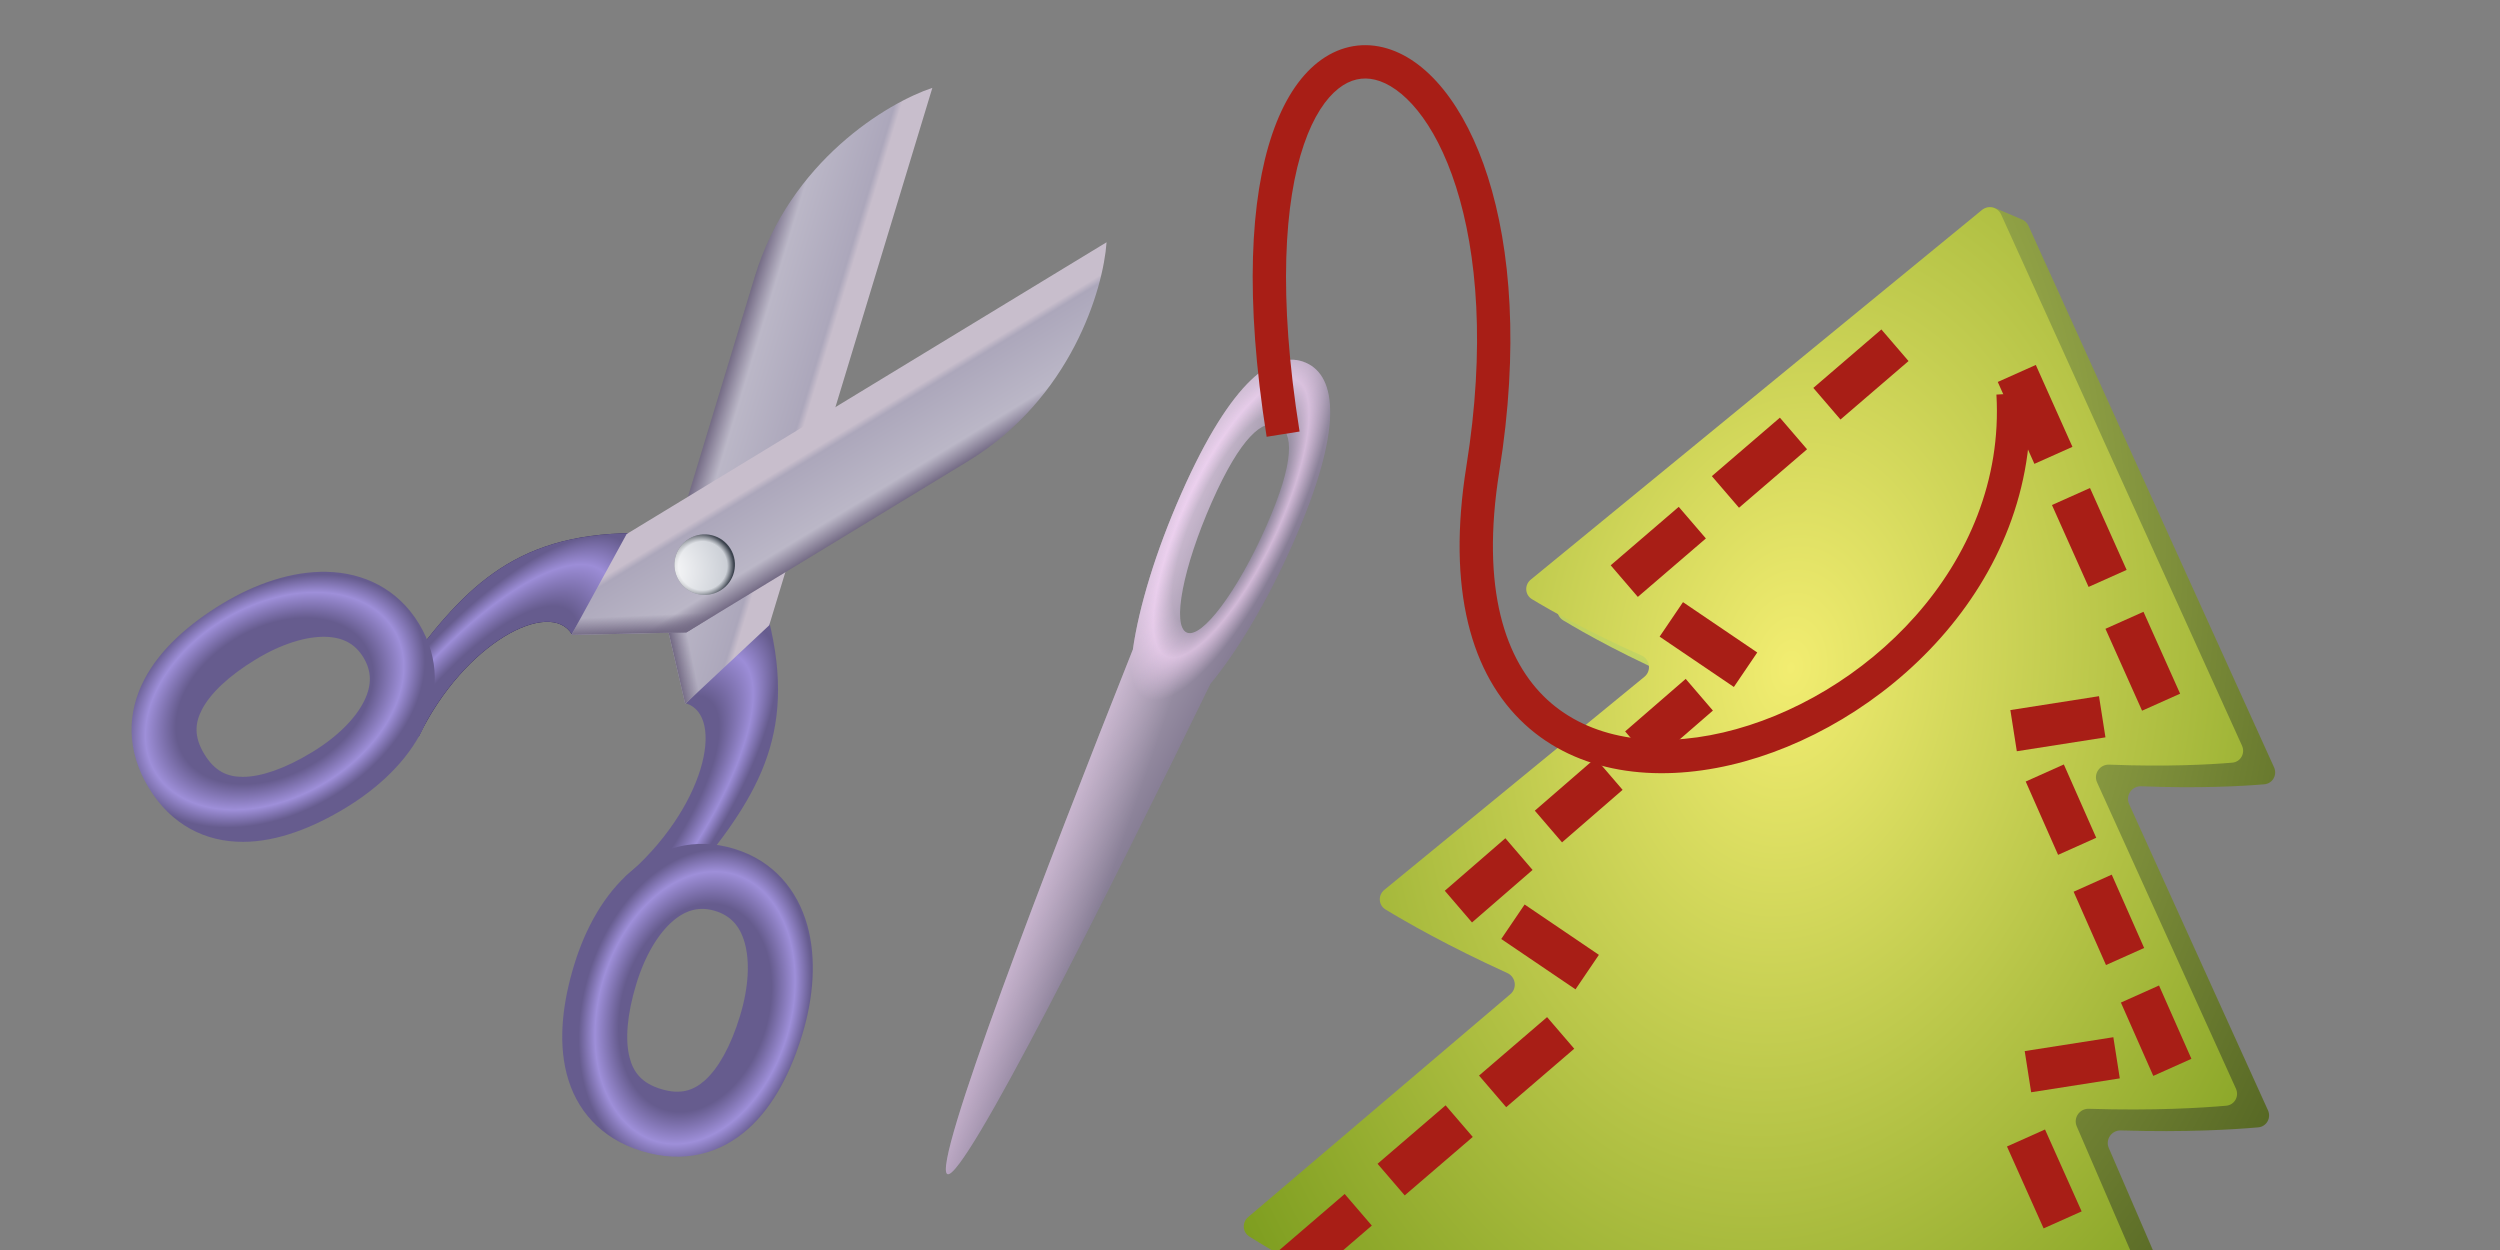 <svg viewBox="0 0 240 120" fill="none" xmlns="http://www.w3.org/2000/svg">
<rect x="0" y="0" width="240" height="120" fill="#808080" stroke="none"/>
<path fill-rule="evenodd" clip-rule="evenodd" d="M73.77 59.388L65.826 67.511C69.682 68.681 67.701 77.672 59.966 84.218L66.156 84.472C72.447 76.779 76.641 70.794 73.77 59.388Z" fill="url(#paint0_radial_1417_27023)"/>
<path fill-rule="evenodd" clip-rule="evenodd" d="M60.437 101.513C60.008 99.831 60.186 97.422 61.077 94.487C61.932 91.671 63.23 89.587 64.61 88.409C65.885 87.321 67.186 87.004 68.657 87.45C70.128 87.897 71.033 88.884 71.488 90.497C71.98 92.243 71.901 94.697 71.046 97.513C70.155 100.448 68.964 102.549 67.673 103.71C66.565 104.704 65.309 105.11 63.466 104.55C61.623 103.991 60.804 102.956 60.437 101.513ZM54.391 103.054C55.282 106.553 57.665 109.31 61.654 110.521C65.642 111.732 69.155 110.765 71.842 108.352C74.344 106.104 75.973 102.762 77.016 99.326C78.095 95.772 78.407 92.045 77.493 88.804C76.543 85.431 74.246 82.626 70.469 81.48C66.692 80.333 63.224 81.388 60.559 83.664C57.998 85.85 56.185 89.12 55.106 92.675C54.063 96.111 53.56 99.794 54.391 103.054Z" fill="url(#paint1_radial_1417_27023)"/>
<path d="M89.506 8.434L73.844 60.028L65.781 67.57L63.272 56.818L72.452 26.577C75.825 15.466 85.227 9.852 89.506 8.434Z" fill="url(#paint2_linear_1417_27023)"/>
<path d="M89.506 8.434L73.844 60.028L65.781 67.57L63.272 56.818L72.452 26.577C75.825 15.466 85.227 9.852 89.506 8.434Z" fill="url(#paint3_linear_1417_27023)"/>
<path d="M66.355 52.657C66.821 51.122 68.444 50.255 69.979 50.721C71.514 51.187 72.381 52.81 71.915 54.345C71.449 55.88 69.826 56.747 68.291 56.281C66.756 55.815 65.889 54.193 66.355 52.657Z" fill="url(#paint4_radial_1417_27023)"/>
<path d="M66.355 52.657C66.821 51.122 68.444 50.255 69.979 50.721C71.514 51.187 72.381 52.81 71.915 54.345C71.449 55.88 69.826 56.747 68.291 56.281C66.756 55.815 65.889 54.193 66.355 52.657Z" fill="url(#paint5_radial_1417_27023)"/>
<path fill-rule="evenodd" clip-rule="evenodd" d="M60.796 51.181L54.907 60.897C52.813 57.454 44.599 61.61 40.184 70.731L38.398 64.798C44.282 56.791 49.035 51.239 60.796 51.181Z" fill="url(#paint6_radial_1417_27023)"/>
<path fill-rule="evenodd" clip-rule="evenodd" d="M60.796 51.181L54.907 60.897C52.813 57.454 44.599 61.61 40.184 70.731L38.398 64.798C44.282 56.791 49.035 51.239 60.796 51.181Z" fill="url(#paint7_radial_1417_27023)"/>
<path fill-rule="evenodd" clip-rule="evenodd" d="M23.315 74.579C25.051 74.576 27.34 73.803 29.96 72.21C32.475 70.681 34.17 68.905 34.968 67.276C35.705 65.77 35.688 64.431 34.889 63.117C34.091 61.803 32.909 61.172 31.234 61.134C29.421 61.092 27.063 61.779 24.548 63.308C21.927 64.901 20.189 66.578 19.387 68.117C18.699 69.438 18.619 70.755 19.619 72.401C20.619 74.046 21.826 74.582 23.315 74.579ZM23.327 80.818C19.716 80.825 16.453 79.204 14.288 75.642C12.122 72.08 12.185 68.438 13.853 65.235C15.407 62.251 18.238 59.842 21.307 57.976C24.481 56.047 28.012 54.818 31.378 54.896C34.882 54.977 38.17 56.503 40.221 59.876C42.271 63.249 42.112 66.87 40.572 70.018C39.092 73.042 36.376 75.612 33.202 77.542C30.133 79.407 26.691 80.812 23.327 80.818Z" fill="url(#paint8_radial_1417_27023)"/>
<path d="M106.23 23.257L60.158 51.267L54.86 60.953L65.898 60.708L92.903 44.29C102.825 38.258 105.922 27.755 106.23 23.257Z" fill="url(#paint9_linear_1417_27023)"/>
<path d="M106.23 23.257L60.158 51.267L54.86 60.953L65.898 60.708L92.903 44.29C102.825 38.258 105.922 27.755 106.23 23.257Z" fill="url(#paint10_linear_1417_27023)"/>
<path d="M69.162 56.686C70.533 55.853 70.968 54.066 70.135 52.694C69.301 51.323 67.514 50.888 66.143 51.721C64.772 52.555 64.336 54.342 65.17 55.713C66.003 57.084 67.791 57.52 69.162 56.686Z" fill="url(#paint11_radial_1417_27023)"/>
<path d="M69.162 56.686C70.533 55.853 70.968 54.066 70.135 52.694C69.301 51.323 67.514 50.888 66.143 51.721C64.772 52.555 64.336 54.342 65.17 55.713C66.003 57.084 67.791 57.52 69.162 56.686Z" fill="url(#paint12_radial_1417_27023)"/>
<path fill-rule="evenodd" clip-rule="evenodd" d="M206.67 119.999H122.489C122.428 119.616 122.562 119.203 122.896 118.919L148.952 96.767C149.594 96.222 149.486 95.2 148.755 94.78C144.629 92.411 142.009 90.358 140.731 89.264C140.211 88.818 140.227 88.037 140.735 87.578L162.72 67.765C163.378 67.173 163.189 66.096 162.375 65.749C156.297 63.161 152.05 60.753 150.061 59.548C149.399 59.148 149.322 58.24 149.889 57.714L190.27 20.207C190.617 19.884 191.121 19.797 191.556 19.982L194.112 21.07C194.388 21.187 194.611 21.404 194.735 21.678L218.308 73.66C218.64 74.392 218.172 75.225 217.371 75.293C215.248 75.471 211.115 75.705 205.558 75.482C204.657 75.446 204.022 76.37 204.394 77.191L217.725 106.589C218.058 107.321 217.592 108.155 216.791 108.226C214.509 108.428 209.892 108.719 203.599 108.521C202.714 108.494 202.092 109.395 202.443 110.208L206.67 119.999Z" fill="url(#paint13_radial_1417_27023)"/>
<path fill-rule="evenodd" clip-rule="evenodd" d="M204.491 120H122.065C121.191 119.485 120.478 119.047 119.933 118.703C119.266 118.282 119.22 117.353 119.821 116.842L144.996 95.439C145.671 94.865 145.512 93.781 144.706 93.414C138.977 90.805 134.965 88.501 133.009 87.309C132.322 86.891 132.274 85.937 132.896 85.427L157.865 64.971C158.562 64.399 158.402 63.289 157.578 62.923C152.497 60.662 148.895 58.623 147.07 57.523C146.382 57.108 146.331 56.154 146.953 55.644L190.259 20.165C190.868 19.665 191.785 19.88 192.111 20.597L215.232 71.583C215.564 72.315 215.097 73.148 214.295 73.216C212.173 73.394 208.039 73.628 202.482 73.405C201.582 73.369 200.946 74.293 201.319 75.114L214.65 104.512C214.982 105.244 214.516 106.078 213.715 106.149C211.434 106.351 206.816 106.642 200.524 106.444C199.638 106.417 199.016 107.318 199.367 108.131L204.491 120Z" fill="url(#paint14_radial_1417_27023)"/>
<path fill-rule="evenodd" clip-rule="evenodd" d="M174.079 37.24L180.612 31.627L183.219 34.661L176.686 40.274L174.079 37.24Z" fill="#A81E16"/>
<path fill-rule="evenodd" clip-rule="evenodd" d="M198.954 42.897L195.437 35.034L191.786 36.668L195.302 44.53L198.954 42.897Z" fill="#A81E16"/>
<path fill-rule="evenodd" clip-rule="evenodd" d="M156.012 70.214L161.826 65.172L164.438 68.215L158.625 73.257L156.012 70.214Z" fill="#A81E16"/>
<path fill-rule="evenodd" clip-rule="evenodd" d="M201.238 80.427L198.129 73.388L194.468 75.027L197.577 82.066L201.238 80.427Z" fill="#A81E16"/>
<path fill-rule="evenodd" clip-rule="evenodd" d="M141.987 103.255L148.52 97.643L151.127 100.677L144.594 106.29L141.987 103.255Z" fill="#A81E16"/>
<path fill-rule="evenodd" clip-rule="evenodd" d="M199.838 116.293L196.321 108.431L192.67 110.064L196.187 117.926L199.838 116.293Z" fill="#A81E16"/>
<path fill-rule="evenodd" clip-rule="evenodd" d="M164.337 45.709L170.87 40.096L173.476 43.13L166.944 48.743L164.337 45.709Z" fill="#A81E16"/>
<path fill-rule="evenodd" clip-rule="evenodd" d="M204.156 54.711L200.639 46.849L196.988 48.482L200.504 56.344L204.156 54.711Z" fill="#A81E16"/>
<path fill-rule="evenodd" clip-rule="evenodd" d="M147.343 77.824L153.157 72.782L155.769 75.825L149.956 80.867L147.343 77.824Z" fill="#A81E16"/>
<path fill-rule="evenodd" clip-rule="evenodd" d="M205.837 91.005L202.727 83.966L199.067 85.605L202.176 92.644L205.837 91.005Z" fill="#A81E16"/>
<path fill-rule="evenodd" clip-rule="evenodd" d="M132.245 111.724L138.778 106.112L141.385 109.146L134.852 114.758L132.245 111.724Z" fill="#A81E16"/>
<path fill-rule="evenodd" clip-rule="evenodd" d="M154.626 54.269L161.158 48.657L163.765 51.691L157.232 57.303L154.626 54.269Z" fill="#A81E16"/>
<path fill-rule="evenodd" clip-rule="evenodd" d="M209.291 66.594L205.774 58.732L202.123 60.365L205.639 68.227L209.291 66.594Z" fill="#A81E16"/>
<path fill-rule="evenodd" clip-rule="evenodd" d="M138.701 85.513L144.514 80.471L147.127 83.514L141.313 88.556L138.701 85.513Z" fill="#A81E16"/>
<path fill-rule="evenodd" clip-rule="evenodd" d="M210.376 101.646L207.266 94.607L203.606 96.246L206.715 103.285L210.376 101.646Z" fill="#A81E16"/>
<path fill-rule="evenodd" clip-rule="evenodd" d="M128.965 120H122.83L129.089 114.623L131.694 117.656L128.965 120Z" fill="#A81E16"/>
<path fill-rule="evenodd" clip-rule="evenodd" d="M161.567 57.806L168.696 62.639L166.451 65.95L159.323 61.117L161.567 57.806Z" fill="#A81E16"/>
<path fill-rule="evenodd" clip-rule="evenodd" d="M201.504 66.834L192.995 68.167L193.614 72.119L202.123 70.786L201.504 66.834Z" fill="#A81E16"/>
<path fill-rule="evenodd" clip-rule="evenodd" d="M146.364 86.833L153.493 91.666L151.248 94.977L144.119 90.144L146.364 86.833Z" fill="#A81E16"/>
<path fill-rule="evenodd" clip-rule="evenodd" d="M202.881 99.573L194.372 100.905L194.991 104.857L203.5 103.524L202.881 99.573Z" fill="#A81E16"/>
<path fill-rule="evenodd" clip-rule="evenodd" d="M124.162 52.084C121.682 57.697 118.812 62.487 116.203 65.648C106.453 85.646 92.531 113.414 90.952 112.717C89.374 112.019 100.531 83.03 108.753 62.355C109.334 58.298 110.942 52.951 113.423 47.339C118.264 36.381 122.404 33.516 125.37 34.826C128.336 36.136 129.004 41.127 124.162 52.084ZM113.927 60.724C115.372 61.362 118.793 56.791 121.567 50.513C124.341 44.235 124.163 41.467 122.718 40.828C121.272 40.189 119.106 41.922 116.332 48.2C113.558 54.478 112.481 60.085 113.927 60.724Z" fill="url(#paint15_linear_1417_27023)"/>
<path fill-rule="evenodd" clip-rule="evenodd" d="M124.162 52.084C121.682 57.697 118.812 62.487 116.203 65.648C106.453 85.646 92.531 113.414 90.952 112.717C89.374 112.019 100.531 83.03 108.753 62.355C109.334 58.298 110.942 52.951 113.423 47.339C118.264 36.381 122.404 33.516 125.37 34.826C128.336 36.136 129.004 41.127 124.162 52.084ZM113.927 60.724C115.372 61.362 118.793 56.791 121.567 50.513C124.341 44.235 124.163 41.467 122.718 40.828C121.272 40.189 119.106 41.922 116.332 48.2C113.558 54.478 112.481 60.085 113.927 60.724Z" fill="url(#paint16_radial_1417_27023)"/>
<path fill-rule="evenodd" clip-rule="evenodd" d="M124.162 52.084C121.682 57.697 118.812 62.487 116.203 65.648C106.453 85.646 92.531 113.414 90.952 112.717C89.374 112.019 100.531 83.03 108.753 62.355C109.334 58.298 110.942 52.951 113.423 47.339C118.264 36.381 122.404 33.516 125.37 34.826C128.336 36.136 129.004 41.127 124.162 52.084ZM113.927 60.724C115.372 61.362 118.793 56.791 121.567 50.513C124.341 44.235 124.163 41.467 122.718 40.828C121.272 40.189 119.106 41.922 116.332 48.2C113.558 54.478 112.481 60.085 113.927 60.724Z" fill="url(#paint17_linear_1417_27023)"/>
<path fill-rule="evenodd" clip-rule="evenodd" d="M125.175 13.87C123.312 19.312 122.668 28.321 124.758 41.427L121.597 41.931C119.47 28.583 120.043 18.98 122.147 12.834C123.2 9.759 124.676 7.433 126.508 5.988C128.384 4.508 130.571 4.011 132.767 4.543C136.993 5.567 140.673 10.197 142.832 16.977C145.033 23.884 145.824 33.458 143.935 45.247C142.122 56.566 144.51 63.454 148.542 67.174C152.6 70.916 158.768 71.868 165.415 70.321C178.799 67.205 192.613 54.338 191.657 37.88L194.852 37.694C195.923 56.145 180.571 70.078 166.14 73.438C158.88 75.128 151.479 74.236 146.373 69.526C141.242 64.793 138.872 56.62 140.775 44.741C142.603 33.333 141.8 24.28 139.783 17.949C137.726 11.491 134.566 8.272 132.014 7.653C130.821 7.364 129.635 7.597 128.49 8.501C127.299 9.44 126.105 11.152 125.175 13.87Z" fill="#A81E16"/>
<defs>
<radialGradient id="paint0_radial_1417_27023" cx="0" cy="0" r="1" gradientUnits="userSpaceOnUse" gradientTransform="translate(58.469 80.191) rotate(-53.773) scale(24.603 8.566)">
<stop offset="0.656" stop-color="#665C8E"/>
<stop offset="0.859" stop-color="#9C8DD7"/>
<stop offset="1" stop-color="#665C8E"/>
</radialGradient>
<radialGradient id="paint1_radial_1417_27023" cx="0" cy="0" r="1" gradientUnits="userSpaceOnUse" gradientTransform="translate(66.728 96.752) rotate(-73.909) scale(15.531 10.73)">
<stop offset="0.656" stop-color="#665C8E"/>
<stop offset="0.859" stop-color="#9E8FD9"/>
<stop offset="1" stop-color="#665C8E"/>
</radialGradient>
<linearGradient id="paint2_linear_1417_27023" x1="68.344" y1="40.11" x2="78.916" y2="43.32" gradientUnits="userSpaceOnUse">
<stop stop-color="#746B85"/>
<stop offset="0.188" stop-color="#BBB7C7"/>
<stop offset="0.729" stop-color="#ACA7BB"/>
<stop offset="0.786" stop-color="#C8BECC"/>
</linearGradient>
<linearGradient id="paint3_linear_1417_27023" x1="64.311" y1="61.078" x2="65.944" y2="60.736" gradientUnits="userSpaceOnUse">
<stop stop-color="#746B85"/>
<stop offset="1" stop-color="#746B85" stop-opacity="0"/>
</linearGradient>
<radialGradient id="paint4_radial_1417_27023" cx="0" cy="0" r="1" gradientUnits="userSpaceOnUse" gradientTransform="translate(69.072 53.71) rotate(-73.114) scale(3.123)">
<stop offset="0.748" stop-color="#CACED5"/>
<stop offset="0.958" stop-color="#3C434E"/>
</radialGradient>
<radialGradient id="paint5_radial_1417_27023" cx="0" cy="0" r="1" gradientUnits="userSpaceOnUse" gradientTransform="translate(69.548 57.663) rotate(-91.366) scale(6.413)">
<stop stop-color="white"/>
<stop offset="1" stop-color="white" stop-opacity="0"/>
</radialGradient>
<radialGradient id="paint6_radial_1417_27023" cx="0" cy="0" r="1" gradientUnits="userSpaceOnUse" gradientTransform="translate(44.456 71.178) rotate(-50.639) scale(24.603 8.566)">
<stop offset="0.656" stop-color="#1E134A"/>
<stop offset="0.859" stop-color="#665A95"/>
<stop offset="1" stop-color="#31265C"/>
</radialGradient>
<radialGradient id="paint7_radial_1417_27023" cx="0" cy="0" r="1" gradientUnits="userSpaceOnUse" gradientTransform="translate(44.456 71.178) rotate(-50.639) scale(24.603 8.566)">
<stop offset="0.656" stop-color="#665C8E"/>
<stop offset="0.859" stop-color="#9C8DD7"/>
<stop offset="1" stop-color="#665C8E"/>
</radialGradient>
<radialGradient id="paint8_radial_1417_27023" cx="0" cy="0" r="1" gradientUnits="userSpaceOnUse" gradientTransform="translate(26.361 67.301) rotate(-30.502) scale(15.531 10.73)">
<stop offset="0.656" stop-color="#665C8E"/>
<stop offset="0.859" stop-color="#9E8FD9"/>
<stop offset="1" stop-color="#665C8E"/>
</radialGradient>
<linearGradient id="paint9_linear_1417_27023" x1="80.818" y1="51.638" x2="75.078" y2="42.197" gradientUnits="userSpaceOnUse">
<stop stop-color="#746B85"/>
<stop offset="0.188" stop-color="#BBB7C7"/>
<stop offset="0.729" stop-color="#ACA7BB"/>
<stop offset="0.786" stop-color="#C8BECC"/>
</linearGradient>
<linearGradient id="paint10_linear_1417_27023" x1="61.513" y1="60.762" x2="61.439" y2="59.095" gradientUnits="userSpaceOnUse">
<stop stop-color="#746B85"/>
<stop offset="1" stop-color="#746B85" stop-opacity="0"/>
</linearGradient>
<radialGradient id="paint11_radial_1417_27023" cx="0" cy="0" r="1" gradientUnits="userSpaceOnUse" gradientTransform="translate(67.466 54.317) rotate(-31.298) scale(3.123)">
<stop offset="0.748" stop-color="#CACED5"/>
<stop offset="0.958" stop-color="#3C434E"/>
</radialGradient>
<radialGradient id="paint12_radial_1417_27023" cx="0" cy="0" r="1" gradientUnits="userSpaceOnUse" gradientTransform="translate(63.518 54.839) rotate(-13.046) scale(6.413)">
<stop stop-color="white"/>
<stop offset="1" stop-color="white" stop-opacity="0"/>
</radialGradient>
<radialGradient id="paint13_radial_1417_27023" cx="0" cy="0" r="1" gradientUnits="userSpaceOnUse" gradientTransform="translate(161.022 50.515) rotate(88.627) scale(103.712 72.39)">
<stop stop-color="#D5E66D"/>
<stop offset="1" stop-color="#516221"/>
</radialGradient>
<radialGradient id="paint14_radial_1417_27023" cx="0" cy="0" r="1" gradientUnits="userSpaceOnUse" gradientTransform="translate(171.926 64.164) rotate(97.446) scale(88.704 62.469)">
<stop stop-color="#F2ED71"/>
<stop offset="1" stop-color="#7D9D1F"/>
</radialGradient>
<linearGradient id="paint15_linear_1417_27023" x1="113.362" y1="80.586" x2="97.597" y2="72.374" gradientUnits="userSpaceOnUse">
<stop stop-color="#746B85"/>
<stop offset="1" stop-color="#C8BECC"/>
</linearGradient>
<radialGradient id="paint16_radial_1417_27023" cx="0" cy="0" r="1" gradientUnits="userSpaceOnUse" gradientTransform="translate(118.208 49.704) rotate(-64.76) scale(22.004 6.793)">
<stop offset="0.505" stop-color="#FEDCFF" stop-opacity="0"/>
<stop offset="0.667" stop-color="#FEDCFF" stop-opacity="0.6"/>
<stop offset="0.871" stop-color="#FEDCFF" stop-opacity="0"/>
</radialGradient>
<linearGradient id="paint17_linear_1417_27023" x1="111.421" y1="70.43" x2="102.856" y2="67.46" gradientUnits="userSpaceOnUse">
<stop stop-color="#FEDCFF" stop-opacity="0"/>
<stop offset="1" stop-color="#FEDCFF" stop-opacity="0.6"/>
</linearGradient>
</defs>
</svg>
